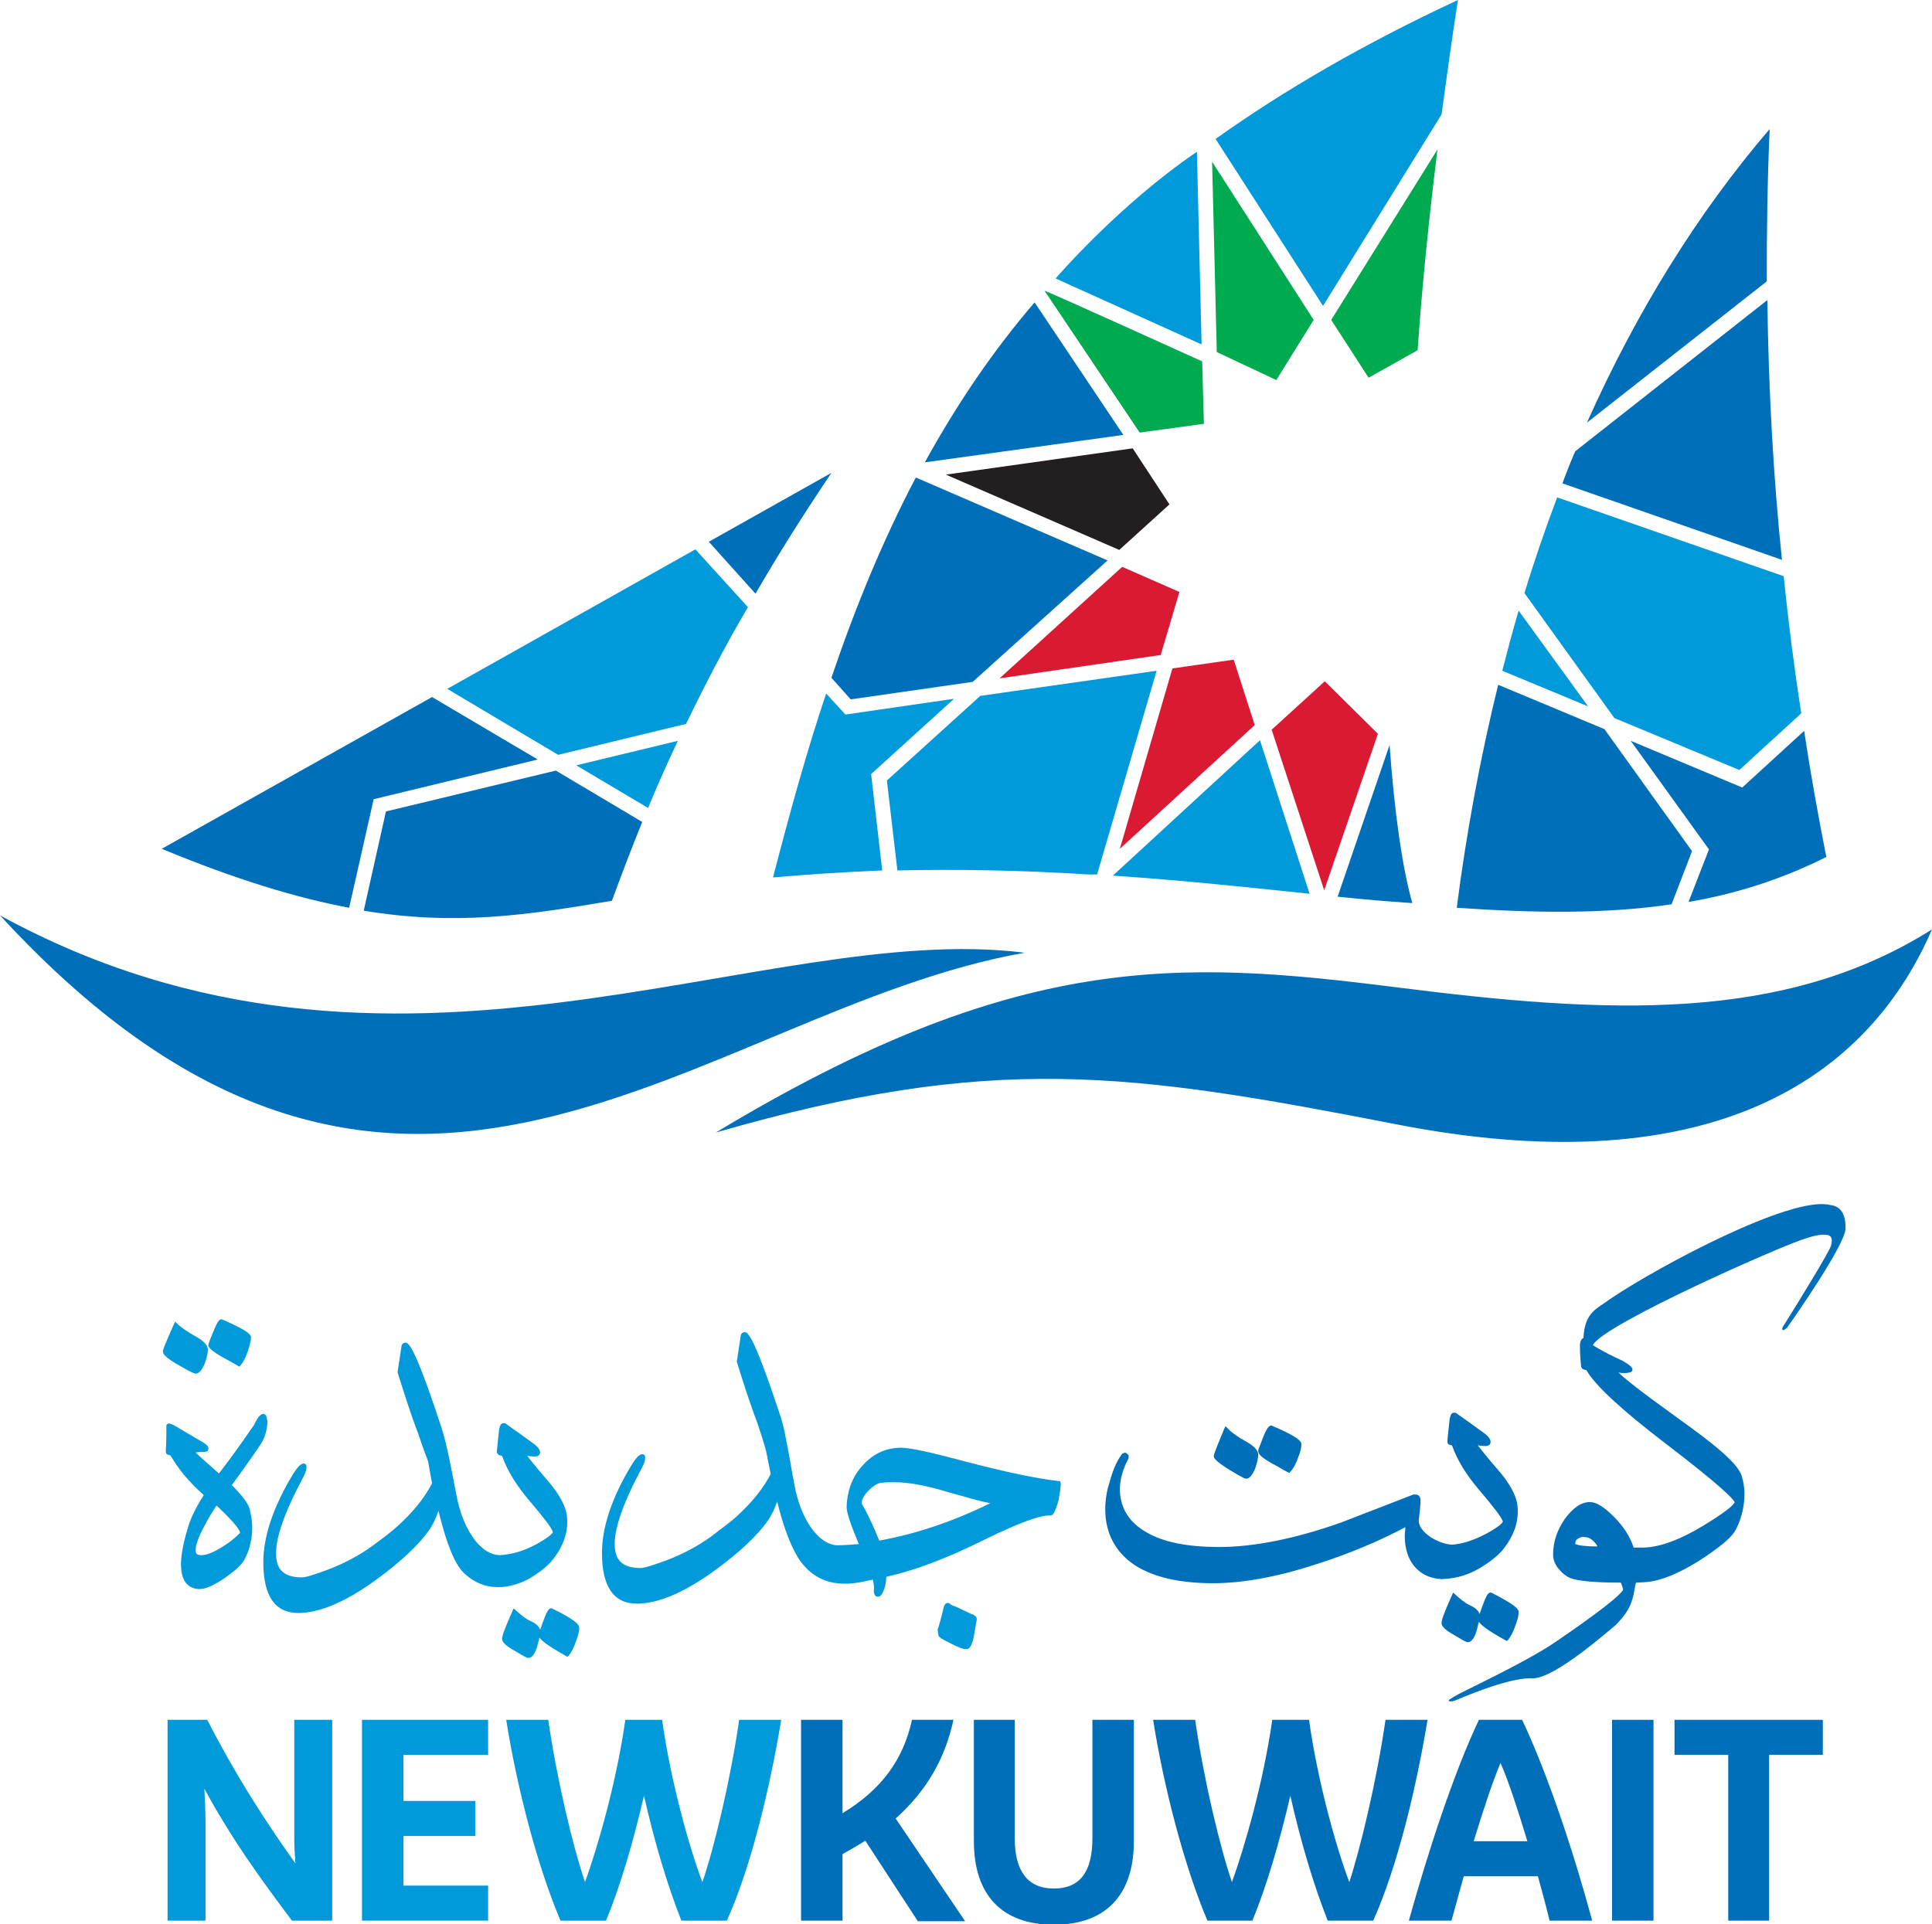 <?xml version="1.0" encoding="utf-8"?>
<!-- Generator: Adobe Illustrator 18.0.0, SVG Export Plug-In . SVG Version: 6.00 Build 0)  -->
<!DOCTYPE svg PUBLIC "-//W3C//DTD SVG 1.1//EN" "http://www.w3.org/Graphics/SVG/1.1/DTD/svg11.dtd">
<svg version="1.1" id="Layer_1" xmlns="http://www.w3.org/2000/svg" xmlns:xlink="http://www.w3.org/1999/xlink" x="0px" y="0px"
	 width="330.9px" height="329.6px" viewBox="0 0 330.9 329.6" enable-background="new 0 0 330.9 329.6" xml:space="preserve">
<polygon fill="#DA1A32" points="236,125.7 226.9,116.7 217.8,125 226.8,152.5 "/>
<polygon fill="#231F20" points="200.3,86.4 194,76.8 162,81.3 191.7,94.2 "/>
<polygon fill="#DA1A32" points="214.9,124.2 211.3,113 200.8,114.5 191.8,145.4 "/>
<polygon fill="#DA1A32" points="202,101.4 192.2,97.1 171.2,116.2 198.8,112.2 "/>
<path fill="#009ADA" d="M205,26c-13.4,9.1-24.2,21.7-24.2,21.7l25,11.3L205,26z"/>
<path fill="#009ADA" d="M151.1,149.1l-1.9-16.5l14.2-12.9l-18.6,2.7l-3.3-3.6c-3.3,9.8-6.2,20.3-9.1,31.5
	C138.1,149.8,144.2,149.4,151.1,149.1"/>
<polygon fill="#00AA4F" points="225,54.8 207.6,27.7 208.4,60.3 218.6,65.1 "/>
<path fill="#00AA4F" d="M206.2,72.6l-0.3-10.7c0,0-26.9-12.2-27-12.1l16.3,24.3L206.2,72.6z"/>
<path fill="#006FBA" d="M177.2,51.8c-7.3,8.5-13.4,17.6-18.8,27.4l34-4.7L177.2,51.8z"/>
<path fill="#009ADA" d="M246.9,19.6c0.9-6.6,1.8-13.1,2.8-19.6c-16.1,7.5-29.7,15.4-41.5,23.8l18.4,28.6L246.9,19.6z"/>
<path fill="#009ADA" d="M187.9,149.8l10.2-34.9l-30.2,4.3l-16,14.5l1.8,15.4c9.5-0.2,20.3-0.1,32.8,0.7"/>
<path fill="#00AA4F" d="M234.4,64.7l8.4-4.7c0.8-11.6,2-23,3.4-34.4L228,54.8L234.4,64.7z"/>
<path fill="#006FBA" d="M238,127.6l-8.9,26c5.9,0.6,7.2,0.7,12.8,1.1C240.2,148.8,238.8,139,238,127.6"/>
<path fill="#009ADA" d="M190.6,150c0,0,0.1,0,0.1,0c11.9,0.8,23.1,2,33.6,3.1l-8.5-26.3L190.6,150z"/>
<path fill="#009ADA" d="M297.9,131.9l10.6-9.7c-1.2-7.8-2.2-15.6-3-23.5l-38.8-13.5c-2,5.3-3.9,10.8-5.6,16.4l15.4,21.4L297.9,131.9
	z"/>
<path fill="#006FBA" d="M286.3,154.9l3.5-9.1l-15-20.9l-18.2-7.6c-3,12.2-5.4,25-7.1,38.2C262.7,156.4,274.9,156.6,286.3,154.9"/>
<path fill="#009ADA" d="M260.1,104.6c-1,3.4-1.9,6.8-2.8,10.3L272,121L260.1,104.6z"/>
<path fill="#006FBA" d="M303.1,22.1c-12.5,14.6-22.9,31.5-31.3,50.3l30.8-24.2C302.6,39.6,302.7,30.9,303.1,22.1"/>
<path fill="#006FBA" d="M298.4,134.9l-19.1-8l13.4,18.6l-3.5,9c8.2-1.4,16-3.9,23.6-7.7c-1.4-7.1-2.7-14.3-3.8-21.6L298.4,134.9z"/>
<path fill="#006FBA" d="M267.6,82.8l37.6,13.1c-1.5-14.5-2.3-29.3-2.5-44.5l-32.9,25.9C269,79.1,268.3,80.9,267.6,82.8"/>
<path fill="#009ADA" d="M111,138.4c1.6-3.9,3.3-7.7,5.1-11.5l-17.4,4.2L111,138.4z"/>
<path fill="#006FBA" d="M66.1,139l-3.8,17c15.8,2.6,27.7,0.8,42.5-1.7c1.7-4.6,3.4-9.1,5.2-13.5L95.2,132L66.1,139z"/>
<path fill="#006FBA" d="M64,136.9l28.1-6.8L74,119.4l-46.3,26c12.8,5.3,23.1,8.4,32.1,10.1L64,136.9z"/>
<path fill="#009ADA" d="M117.5,124c3.2-6.6,6.6-13.2,10.6-20l-9-9.9L76.6,118l19,11.3L117.5,124z"/>
<path fill="#006FBA" d="M142.4,81l-21,11.8l8,8.9C133.2,95.1,137.5,88.3,142.4,81"/>
<path fill="#006FBA" d="M157.1,81.9l-0.2-0.1c0,0,0,0.1-0.1,0.1c-5.5,10.5-10.2,21.8-14.4,34.2l3.3,3.7l20.9-3L189.7,96L157.1,81.9z
	"/>
<path fill="#009ADA" d="M190.4,150.1l0.1-0.1c0,0-0.1,0-0.1,0L190.4,150.1z"/>
<path fill="#006FBA" d="M330.9,159.2c-25.5,16.1-55.8,14.5-91.9,9.9c-37.2-4.7-65-6.1-116.4,24.9c47.5-13.7,70.9-10.3,116.6-1.4
	C290.4,202.6,319,186.7,330.9,159.2"/>
<path fill="#006FBA" d="M0,156.8c67.5,36.9,130.3,0.7,175.5,6.4C119.9,173,68.7,231.5,0,156.8"/>
<path fill="#009ADA" d="M33.5,235.3c0.6,0,1.1-0.6,1.6-1.8c0.3-0.9,0.5-1.7,0.5-2.3c0-0.7-0.6-1.4-1.8-2.1c-1.6-0.9-2.8-1.7-3.5-2.4
	l-0.3-0.3l-0.2,0.4c-1.6,3.6-1.9,4.4-1.9,4.7c0,0.4,0.3,1,2.8,2.4C33.1,235.3,33.4,235.3,33.5,235.3"/>
<path fill="#009ADA" d="M37.8,232.3l3.2,1.8l0.2-0.2c0.5-0.6,0.9-1.4,1.3-2.6c0.3-1,0.5-1.7,0.5-2.2c0-0.5-0.6-1.2-5-3.1l-0.1,0
	c-0.3,0-0.6,0.2-1.4,2.2c-0.8,1.9-0.8,2.1-0.8,2.2C35.6,230.6,35.9,231.2,37.8,232.3"/>
<path fill="#009ADA" d="M45.1,242.2c-0.3,0-0.8,0.2-1.6,1.9c-2.2,3.2-4.2,6-6,8.3c-2.4-2.1-3.5-3.1-4-3.6c0.7-0.1,1.1-0.1,1.4-0.1
	c0.7,0,0.8-0.3,0.8-0.6c0-0.3-0.1-0.6-1.9-1.6c-1-0.6-1.9-1.1-2.9-1.7c-1.7-1.1-2-1-2.2-0.9l-0.2,0.2v0.2c0,1,0,2.4-0.1,4.2
	c0,0.2,0,0.4,0.1,0.5c0.1,0.2,0.3,0.2,0.7,0.3c1.3,2.3,3.2,4.6,5.7,6.8c-1.1,1.7-1.9,3.3-2.4,4.6c-1,3-1.5,5.5-1.5,7.3
	c0,2.6,1,4,2.9,4.2c0.1,0,0.2,0,0.3,0c1,0,2.4-0.6,4.3-1.9c1.9-1.3,3-2.4,3.4-3.2c0.9-1.7,1.3-3.6,1.3-5.4c0-1.2-0.2-2.3-0.5-3.4
	c-0.3-0.9-1.3-2.2-3-3.9c3-4.1,4.8-6.7,5.3-7.6c0.5-1,0.8-2.2,0.8-3.4C45.7,243.1,45.7,242.2,45.1,242.2 M41.1,262.5
	c0,0.1,0,0.1,0,0.1c-0.7,0.7-1.6,1.5-2.9,2.3c-1.6,1-2.8,1.5-3.7,1.5c-0.9,0-1-0.4-1-0.8c0-0.8,0.4-2.1,1.3-3.8
	c0.8-1.6,1.6-2.9,2.3-3.9C40.5,261.1,41.1,262.2,41.1,262.5"/>
<path fill="#009ADA" d="M90.5,270.5L90.5,270.5c1.7-1,3-2,3.9-3c2.1-2.5,3-5.1,2.7-7.8c-0.2-1.8-1.4-3.9-3.4-6.2
	c-2-2.3-2.9-3.5-3.4-4.1c0.4,0,0.8,0.1,1.3,0.1c0.8,0,0.9-0.5,0.9-0.7c0-0.4-0.3-0.9-1.1-1.5c-1.8-1.3-3.3-2.4-4.6-3.3
	c-0.3-0.3-0.5-0.2-0.7-0.2c-0.4,0.1-0.5,0.6-0.6,1c-0.2,1.6-0.3,2.8-0.4,3.8c0,0.2,0,0.3,0.2,0.5c0.1,0.2,0.4,0.2,0.7,0.3
	c0.9,2.6,2.5,5.1,4.7,7.7c2.3,2.7,3.7,4.5,4,5.3c0,0,0.1,0.5-2.8,2.1c-2.2,1.2-4.3,1.8-6.4,1.9c-1.5-0.1-2.8-0.9-4.1-2.5
	c-1.5-1.9-2.7-4.7-3.3-8.2c-1.2-6.2-1.7-8.9-2.8-12.1c-4.5-13.6-5.4-13.6-5.9-13.6c-0.2,0-0.4,0.1-0.6,0.4l-0.7,4.6l0,0.1
	c1.2,3.8,2.3,7.3,3.5,10.4c0.6,1.8,1,2.9,1.3,3.7c0.4,1,0.5,1.3,0.5,1.6l0.6,3.3c-1.3,2.5-3.3,5-6.1,7.5c-0.9,0.8-2.2,1.8-4.1,3.2
	c-2.2,1.6-4.8,3-7.7,4.1c-2.2,0.8-3.7,1.3-4.4,1.3c-2.9,0-4.3-1.2-4.4-3.7c-0.2-2.7,1.3-7.2,4.5-13.2c0.5-0.9,0.7-1.5,0.7-2
	c0-0.5-0.3-0.6-0.5-0.6c-0.3,0-0.8,0.2-1.8,1.8c-3.4,5.6-5.1,10.7-5.1,15.1c0,5.8,2,8.7,6,8.7c3.6,0,8.1-1.9,13.2-5.6
	c4.4-3.2,7.6-6.2,9.4-8.9c0.5-0.8,1-1.8,1.4-3c1.3,5.4,2.7,8.9,4.2,10.5C83.7,273.7,89,271.3,90.5,270.5"/>
<path fill="#009ADA" d="M94.5,275.5l-0.1,0c-0.4,0-0.7,0.4-1.4,2.3c-0.2,0.6-0.4,1.1-0.5,1.4c0-0.1-0.1-0.2-0.1-0.3
	c-0.3-0.5-0.8-0.9-1.5-1.2c-0.9-0.4-1.7-1.1-2.6-1.9l-0.3-0.3l-0.2,0.4c-1.6,3.6-1.8,4.4-1.8,4.8c0,0.4,0.2,1,2.2,2.1
	c1.8,1.1,2.1,1.2,2.3,1.2c0.6,0,1.2-0.7,1.6-2.3c0.1-0.5,0.2-0.8,0.3-1.2c0.2,0.4,1.2,1.3,4.6,3.2l0.2,0.1l0.2-0.2
	c0.5-0.6,0.9-1.4,1.3-2.6c0.4-1,0.5-1.7,0.5-2.2C99.2,278.3,98.6,277.5,94.5,275.5"/>
<path fill="#009ADA" d="M181.6,253.8l-0.1-0.1l-0.2,0c-3.6-0.4-8.9-1.5-15.8-3.3c-6.3-1.7-10-2.5-11.5-2.4c-2.6,0.1-4.7,1.2-6.4,3.2
	c-1.7,1.9-2.5,4.3-2.6,6.9c0,1,0.7,3.1,2.1,6.4c-1.3,0.1-2.6,0.2-3.6,0.2c-1.5,0-2.9-0.9-4.2-2.5c-1.5-1.9-2.7-4.7-3.3-8.2
	c-0.3-1.5-0.5-2.8-0.7-3.9c-0.7-3.6-1-5.9-1.9-8.3c-4.5-13.6-5.4-13.6-5.9-13.6c-0.2,0-0.4,0.1-0.6,0.4l-0.7,4.6l0,0.1
	c1.2,3.8,2.3,7.3,3.5,10.4c1.3,3.9,1.5,4.8,1.6,5.3l0.7,3.5c-1.3,2.5-3.3,5-6.1,7.5c-0.9,0.8-2.3,1.8-4.1,3.2
	c-2.2,1.6-4.8,3-7.7,4.1c-2.2,0.8-3.7,1.3-4.4,1.3c-2.9,0-4.3-1.2-4.4-3.7c-0.2-2.7,1.3-7.2,4.5-13.2c0.5-0.9,0.7-1.5,0.7-2
	c0-0.5-0.3-0.6-0.5-0.6c-0.3,0-0.8,0.2-1.8,1.8c-3.4,5.6-5.1,10.7-5.1,15.1c0,5.8,2,8.7,6,8.7c3.6,0,8.1-1.9,13.2-5.6
	c4.4-3.2,7.6-6.2,9.4-8.9c0.5-0.8,1-1.8,1.4-3c1.2,4.9,2.7,8.6,4.2,10.5c3.7,4.8,9,3.6,11.6,3c0.2,0,0.4-0.1,0.6-0.1
	c0.1,0.5,0.2,1,0.2,1.4c-0.1,0.7,0,1.1,0.2,1.3c0.1,0.2,0.3,0.2,0.5,0.2c0.5,0,0.7-0.6,0.8-0.7c0.4-0.9,0.6-1.8,0.6-2.7
	c4.6-1,10.3-3.1,16.9-6.4c5.7-2.8,9.5-4.2,11.2-4.1c0.4,0,0.8-0.4,1.4-2.6C181.8,254.2,181.7,254,181.6,253.8 M169.6,257.5
	c-6.5,3.2-12.9,5.3-19,6.4c-1.2-2.9-2.2-5-3-6.3c0,0,0-0.1,0-0.2c0-0.6,0.4-1.3,1.2-2.1c0.8-0.8,1.6-1.3,2.2-1.3
	c0.7-0.1,1.5-0.1,2.2-0.1c2.5,0,5.6,0.6,9.2,1.7C165.6,256.5,168,257.2,169.6,257.5"/>
<path fill="#009ADA" d="M166.4,276.5c-1.5-0.7-2.6-1.3-3.3-1.5l-0.6-0.4l-0.1,0c-0.4-0.1-0.7,0.3-0.8,0.9c-0.4,1.6-0.7,2.8-1,3.6
	l0,0.1l0,0.1c0.1,0.5,0.1,0.8,0.2,1c0.1,0.1,0.3,0.4,2,1.2c1.3,0.7,2.2,1,2.7,1c0.6,0,1-0.7,1.3-2.2c0.1-0.8,0.3-1.6,0.4-2.4
	c0.1-0.3,0.2-0.9-0.2-1.1C166.8,276.6,166.6,276.5,166.4,276.5"/>
<path fill="#006FBA" d="M210.6,251.8L210.6,251.8c2.5,1.5,2.7,1.5,2.8,1.5c0.6,0,1.1-0.6,1.6-1.8c0.3-0.9,0.5-1.7,0.5-2.3
	c0-0.7-0.6-1.4-1.8-2.1c-1.6-0.9-2.8-1.7-3.5-2.5l-0.3-0.3l-0.2,0.4c-1.8,4.3-1.8,4.5-1.8,4.7C207.8,249.7,208.2,250.3,210.6,251.8"
	/>
<path fill="#006FBA" d="M217.7,250.6L217.7,250.6c1,0.5,1.9,1.1,2.9,1.6l0.2,0.1l0.2-0.2c0.5-0.5,1-1.4,1.4-2.6
	c0.4-1,0.5-1.7,0.5-2.1c0-0.5-0.6-1.3-5.1-3.2l-0.1,0c-0.3,0-0.7,0.3-1.4,2.1c-0.8,2-0.8,2.1-0.8,2.2
	C215.5,249,215.8,249.5,217.7,250.6"/>
<path fill="#006FBA" d="M255.4,272.8l-0.1,0c-0.4,0-0.7,0.4-1.4,2.3c-0.2,0.6-0.4,1.1-0.5,1.4c0-0.1-0.1-0.2-0.1-0.3
	c-0.3-0.5-0.8-0.9-1.5-1.2c-0.9-0.4-1.7-1.1-2.6-1.9l-0.3-0.3l-0.2,0.4c-1.6,3.6-1.8,4.4-1.8,4.8c0,0.4,0.2,1,2.2,2.1
	c1.8,1.1,2.1,1.2,2.3,1.2c0.6,0,1.2-0.7,1.6-2.3c0.1-0.5,0.2-0.9,0.3-1.2c0.3,0.5,1.3,1.4,4.6,3.2l0.2,0.1l0.2-0.2
	c0.5-0.6,0.9-1.4,1.3-2.6c0.4-1,0.5-1.7,0.5-2.2C260.1,275.6,259.5,274.9,255.4,272.8"/>
<path fill="#006FBA" d="M253.3,268.7c1.7-1,3-2,3.9-3c2.1-2.5,3-5.1,2.7-7.8c-0.2-1.8-1.4-3.9-3.4-6.2c-2-2.3-2.9-3.5-3.4-4.1
	c0.4,0,0.8,0.1,1.3,0.1c0.8,0,0.9-0.5,0.9-0.7c0-0.4-0.3-0.9-1.1-1.5c-1.8-1.3-3.3-2.4-4.6-3.3c-0.3-0.3-0.5-0.2-0.7-0.2
	c-0.4,0.1-0.5,0.6-0.6,1c-0.2,1.6-0.3,2.8-0.4,3.8c0,0.2,0,0.3,0.1,0.5c0.1,0.2,0.4,0.2,0.7,0.3c0.9,2.6,2.5,5.1,4.7,7.7
	c2.3,2.7,3.7,4.5,4,5.3c0,0,0.1,0.5-2.8,2.1c-2.1,1.1-4.1,1.8-6,1.9c-1.1-0.1-2.3-0.5-3.6-1.3c-1.4-1-2.1-2-2-3
	c0.2-1.5,0.3-2.6,0.3-3.3c0-0.3-0.1-0.6-0.3-0.8c-0.2-0.2-0.5-0.2-0.9-0.2l-12.4,4.8c-7.9,2.8-15,4.2-20.9,4.2
	c-5.3,0-9.5-0.8-12.4-2.5c-3-1.7-4.5-4.1-4.6-7.3c0-1.7,0.5-3.5,1.4-5.2c0.3-0.6,0-0.9-0.2-1c-0.2-0.2-0.4-0.2-0.5-0.1
	c-0.2,0-0.4,0.2-0.5,0.4c-0.7,1-1.4,2.5-1.9,4.4c-0.6,1.8-0.8,3.4-0.8,4.8c0,4.2,1.8,7.5,5.2,9.7c3.2,2,7.6,3,13.3,3
	c5.1,0,11.1-1.1,17.8-3.3c5.3-1.7,10.4-3.8,15.1-6.3c0,0.5-0.1,0.9-0.1,1.4c0,3,1,5.2,3,6.5c0.6,0.4,1.7,0.9,3.3,1
	C249.9,270.4,251.9,269.5,253.3,268.7"/>
<path fill="#006FBA" d="M313.4,206.4c-6.6-1.6-29.1,10.4-37.3,15.9c-0.4,0.3-0.9,0.6-1.3,0.9c-2,1.3-3.4,2.3-3.6,6c0,0,0,0,0,0
	c-0.3,0.1-0.5,0.4-0.6,1.1c0,1.6,0.1,2.8,0.2,3.7c0,0.2,0.1,0.6,0.9,0.7c1.5,2.6,5.9,6.7,13.6,12.6c9.3,7.1,11.5,9.4,11.8,10
	c0,0.1-0.2,0.9-5.3,4c-4.1,2.5-7.7,3.8-10.5,3.8l0,0c-0.5,0-1,0-1.5,0c-0.6-1.9-1.8-3.7-3.4-5.3c-1.7-1.7-3-2.5-4.1-2.5
	c-1.5,0-2.9,1-4.3,2.9c-1.3,1.9-2,3.9-2,6.1c0,0.8,0.3,1.7,1,2.5c0.6,0.7,1.2,1.2,1.9,1.5c1.2,0.5,4.1,0.8,8.7,0.8
	c0.2,0.4,0.3,0.8,0.4,1.2c-0.1,0.3-1.1,1.8-11.2,8.7c-4.3,3-11.8,6.6-15.8,8.6c-1.9,0.9-2.5,1.4-2.7,1.5c-0.5,0.3,0.1,0.5,0.9,0.2
	c7.8-3.3,11.5-3.9,13.2-3.8c0,0,0.1,0,0.1,0c4,0,13.7-8.8,14.2-9.1c1.8-1.9,2.7-3.1,3.2-5.8c0.1-0.7,0.2-1.1,0.3-1.5
	c0.5,0,1.8-0.1,1.8-0.1v0c2.5-0.2,5.6-1.5,9.1-3.7c3.2-2.1,5.1-3.6,5.9-4.8c1.2-1.8,2.5-6,1.3-9.7c-0.7-2.2-4.8-5.5-11.1-10
	c-6.4-4.6-9-6.7-10-7.7c0.4,0.1,0.8,0.1,1,0.1c0.6,0,1-0.1,1.2-0.2c0.1-0.1,0.2-0.2,0.2-0.4c0-0.3-0.3-0.7-1.7-1.5
	c-0.8-0.4-1.5-0.7-2.3-1.1c-1.1-0.6-2.1-1.1-2.8-1.6c0,0,0-0.1,0.1-0.1c2.1-3.6,32.6-17.1,36.5-18.2c2.1-0.7,3.6-0.8,4.1-0.3
	c0.3,0.3,0.3,0.8,0.1,1.6c-0.4,1.2-5.3,9.2-8,13.5c-0.1,0.1-0.5,0.7-0.3,0.9c0.2,0.2,0.7-0.3,0.8-0.4c1.3-1.8,10-14.3,10-17
	C316.1,207.8,315.2,206.6,313.4,206.4 M269.8,264.5c0-0.4,0.1-0.7,0.4-0.9c0.3-0.2,0.7-0.4,1.2-0.3c0.7,0,1.3,0.4,1.8,1
	c0.2,0.2,0.3,0.4,0.4,0.6C270.9,264.9,270.1,264.6,269.8,264.5"/>
<path fill="#009ADA" d="M28.7,329v-34.4h6.8c4.7,9.2,9.8,17.2,15.1,24.6c-0.1-1.3-0.2-2.8-0.2-4.3v-20.3h6.5V329H50
	c-5.3-7.1-10.1-13.6-15-22.6c0.1,1.9,0.2,3.9,0.2,5.8V329H28.7z"/>
<polygon fill="#009ADA" points="83.6,329 62,329 62,294.6 83.6,294.6 83.6,300.6 69.1,300.6 69.1,308.5 81.4,308.5 81.4,314.5 
	69.1,314.5 69.1,323 83.6,323 "/>
<path fill="#009ADA" d="M126.6,294.6h7.2c-1.9,11.5-5.1,25-9.3,34.4h-7.8c-2.4-6.1-4.6-13.4-6.4-21.4c-1.9,8.1-4,15.3-6.5,21.4H96
	c-4-9.4-7.5-23-9.3-34.4h7.2c1.5,10.4,4.3,22,6.3,27.8c2.1-5.8,5.4-17.1,6.9-27.8h6.3c1.5,10.7,4.7,22,6.9,27.8
	C122.3,316.6,125.1,305,126.6,294.6"/>
<path fill="#006FBA" d="M148.2,315.3c-1.2,0.8-2.5,1.5-3.9,2.3V329h-7.1v-34.4h7.1v16c6.6-4,10.4-9.1,11.9-16h7.1
	c-1.4,6.5-4.5,12.1-9.9,16.9l11.9,17.6h-8.1L148.2,315.3z"/>
<path fill="#006FBA" d="M166.7,294.6h7.1v20.3c0,5.6,2.2,8.6,6.7,8.6c4.5,0,6.6-2.9,6.6-8.6v-20.3h7.1v20.8
	c0,9.2-4.8,14.3-13.7,14.3c-8.9,0-13.7-5.1-13.7-14.3V294.6z"/>
<path fill="#006FBA" d="M237.3,294.6h7.2c-1.9,11.5-5.1,25-9.3,34.4h-7.8c-2.4-6.1-4.6-13.4-6.4-21.4c-1.9,8.1-4,15.3-6.5,21.4h-7.7
	c-4-9.4-7.5-23-9.3-34.4h7.2c1.5,10.4,4.3,22,6.3,27.8c2.1-5.8,5.4-17.1,6.9-27.8h6.3c1.5,10.7,4.7,22,6.9,27.8
	C233,316.6,235.8,305,237.3,294.6"/>
<path fill="#006FBA" d="M263.4,321.4h-12.7c-0.7,2.5-1.4,5.1-2.1,7.6h-7.3c3.2-11.5,7.6-25.1,12-34.4h7.4c4.4,9.3,8.9,22.9,12,34.4
	h-7.3C264.8,326.5,264.1,323.9,263.4,321.4 M252.4,315.4h9.2c-1.7-5.6-3.3-10.5-4.6-13.4C255.7,305,254.1,309.9,252.4,315.4"/>
<rect x="276.1" y="294.6" fill="#006FBA" width="7.1" height="34.4"/>
<polygon fill="#006FBA" points="303,300.6 303,329 296,329 296,300.6 286.8,300.6 286.8,294.6 312.2,294.6 312.2,300.6 "/>
</svg>
